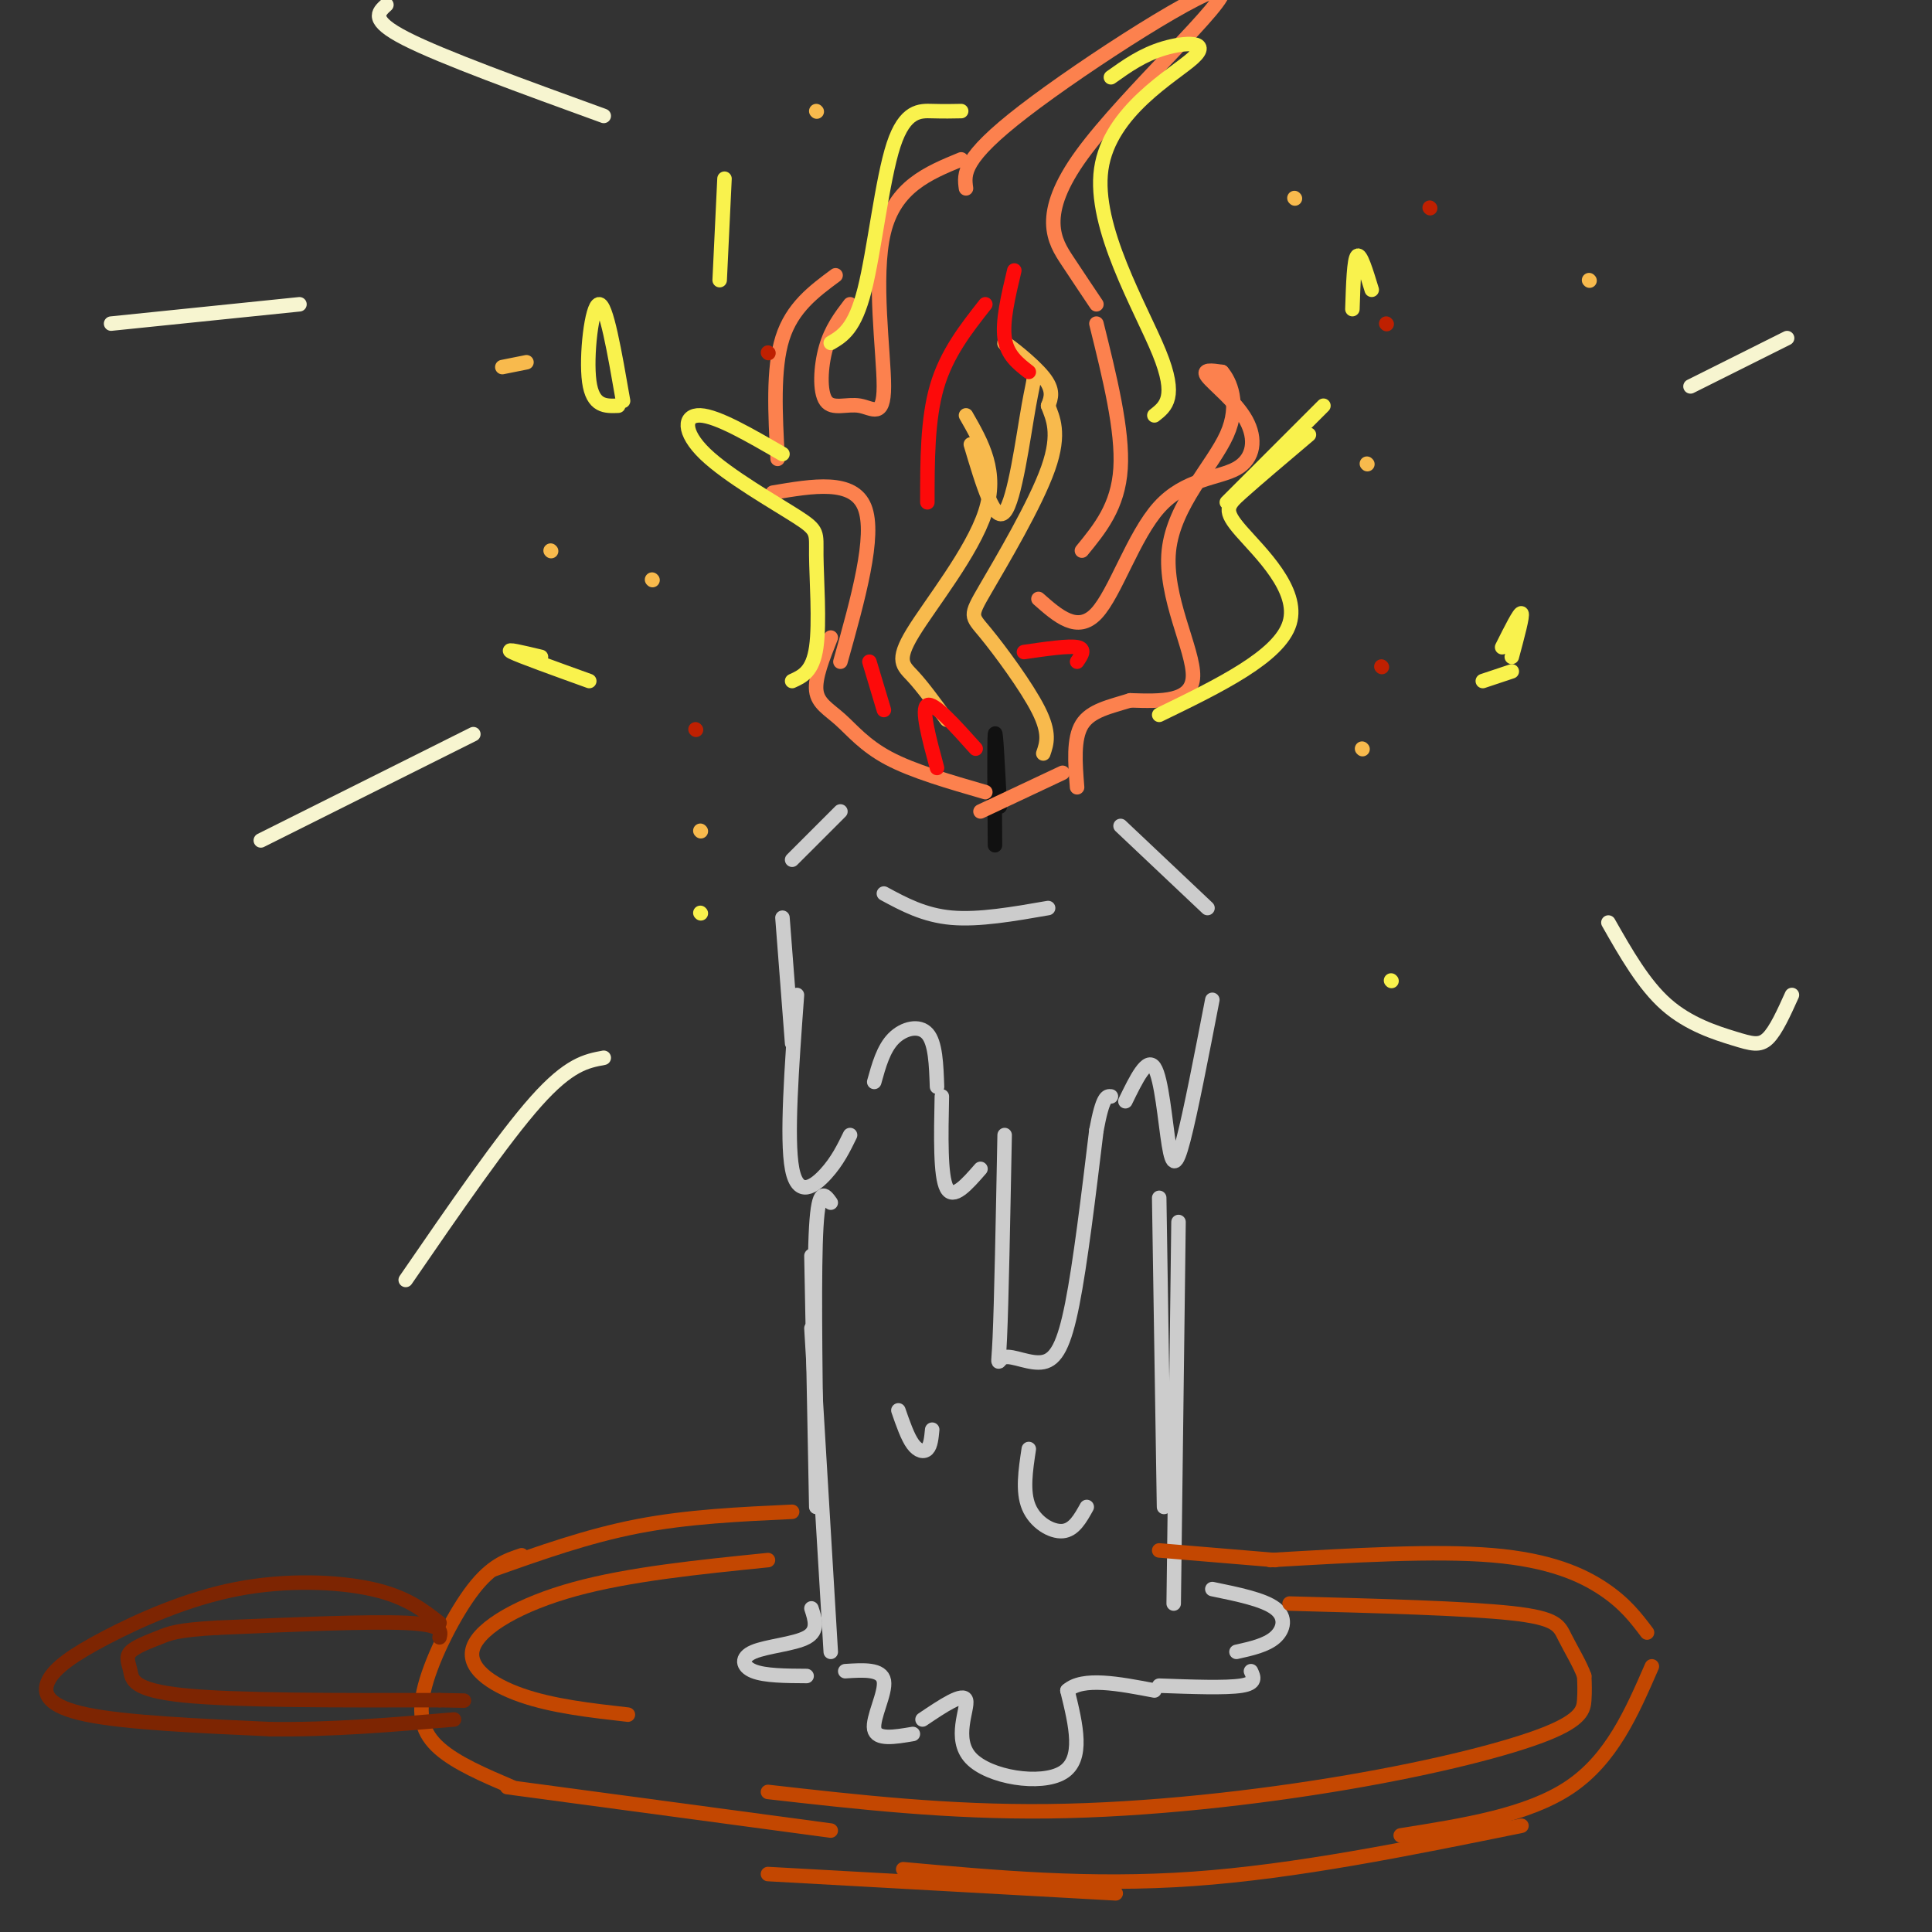 <svg viewBox='0 0 400 400' version='1.1' xmlns='http://www.w3.org/2000/svg' xmlns:xlink='http://www.w3.org/1999/xlink'><rect x="0" y="0" width="400" height="400" fill="#333333" stroke="none"/><g fill='none' stroke='rgb(204,204,204)' stroke-width='3' stroke-linecap='round' stroke-linejoin='round'><path d='M174,168c0.000,0.000 -10.000,10.000 -10,10'/><path d='M183,185c4.167,2.250 8.333,4.500 14,5c5.667,0.500 12.833,-0.750 20,-2'/><path d='M232,171c0.000,0.000 18.000,17.000 18,17'/><path d='M162,190c0.000,0.000 2.000,26.000 2,26'/><path d='M165,206c-1.089,14.911 -2.178,29.822 -1,36c1.178,6.178 4.622,3.622 7,1c2.378,-2.622 3.689,-5.311 5,-8'/><path d='M181,224c0.956,-3.444 1.911,-6.889 4,-9c2.089,-2.111 5.311,-2.889 7,-1c1.689,1.889 1.844,6.444 2,11'/><path d='M195,227c-0.167,8.250 -0.333,16.500 1,19c1.333,2.500 4.167,-0.750 7,-4'/><path d='M208,235c-0.333,17.367 -0.667,34.734 -1,42c-0.333,7.266 -0.667,4.432 1,4c1.667,-0.432 5.333,1.537 8,1c2.667,-0.537 4.333,-3.582 6,-12c1.667,-8.418 3.333,-22.209 5,-36'/><path d='M227,234c1.333,-7.167 2.167,-7.083 3,-7'/><path d='M233,228c2.250,-4.625 4.500,-9.250 6,-7c1.500,2.250 2.250,11.375 3,16c0.750,4.625 1.500,4.750 3,-1c1.500,-5.750 3.750,-17.375 6,-29'/><path d='M172,249c-1.250,-1.750 -2.500,-3.500 -3,5c-0.500,8.500 -0.250,27.250 0,46'/><path d='M168,260c0.000,0.000 1.000,52.000 1,52'/><path d='M168,275c0.000,0.000 4.000,67.000 4,67'/><path d='M240,248c0.000,0.000 1.000,64.000 1,64'/><path d='M244,253c0.000,0.000 -1.000,79.000 -1,79'/><path d='M168,333c0.756,2.310 1.512,4.619 -1,6c-2.512,1.381 -8.292,1.833 -11,3c-2.708,1.167 -2.345,3.048 0,4c2.345,0.952 6.673,0.976 11,1'/><path d='M175,346c3.778,-0.244 7.556,-0.489 8,2c0.444,2.489 -2.444,7.711 -2,10c0.444,2.289 4.222,1.644 8,1'/><path d='M191,356c4.250,-2.857 8.500,-5.714 9,-4c0.500,1.714 -2.750,8.000 1,12c3.750,4.000 14.500,5.714 19,3c4.500,-2.714 2.750,-9.857 1,-17'/><path d='M221,350c3.167,-2.833 10.583,-1.417 18,0'/><path d='M240,349c6.917,0.250 13.833,0.500 17,0c3.167,-0.500 2.583,-1.750 2,-3'/><path d='M251,329c5.311,1.089 10.622,2.178 13,4c2.378,1.822 1.822,4.378 0,6c-1.822,1.622 -4.911,2.311 -8,3'/><path d='M186,292c0.956,2.756 1.911,5.511 3,7c1.089,1.489 2.311,1.711 3,1c0.689,-0.711 0.844,-2.356 1,-4'/><path d='M213,300c-0.667,4.400 -1.333,8.800 0,12c1.333,3.200 4.667,5.200 7,5c2.333,-0.200 3.667,-2.600 5,-5'/></g>
<g fill='none' stroke='rgb(195,71,1)' stroke-width='3' stroke-linecap='round' stroke-linejoin='round'><path d='M159,323c-14.363,1.452 -28.726,2.905 -40,6c-11.274,3.095 -19.458,7.833 -21,12c-1.542,4.167 3.560,7.762 10,10c6.440,2.238 14.220,3.119 22,4'/><path d='M159,371c18.671,2.115 37.343,4.230 58,4c20.657,-0.230 43.300,-2.804 62,-6c18.700,-3.196 33.458,-7.014 41,-10c7.542,-2.986 7.869,-5.139 8,-7c0.131,-1.861 0.065,-3.431 0,-5'/><path d='M328,347c-0.798,-2.310 -2.792,-5.583 -4,-8c-1.208,-2.417 -1.631,-3.976 -11,-5c-9.369,-1.024 -27.685,-1.512 -46,-2'/><path d='M164,313c-10.833,0.500 -21.667,1.000 -32,3c-10.333,2.000 -20.167,5.500 -30,9'/><path d='M108,322c-3.095,1.036 -6.190,2.071 -10,7c-3.810,4.929 -8.333,13.750 -10,20c-1.667,6.250 -0.476,9.929 3,13c3.476,3.071 9.238,5.536 15,8'/><path d='M105,370c0.000,0.000 67.000,9.000 67,9'/><path d='M159,388c0.000,0.000 72.000,4.000 72,4'/><path d='M187,387c19.333,1.750 38.667,3.500 60,2c21.333,-1.500 44.667,-6.250 68,-11'/><path d='M290,380c13.167,-2.083 26.333,-4.167 35,-10c8.667,-5.833 12.833,-15.417 17,-25'/><path d='M263,323c17.067,-1.000 34.133,-2.000 46,-1c11.867,1.000 18.533,4.000 23,7c4.467,3.000 6.733,6.000 9,9'/><path d='M264,323c0.000,0.000 -24.000,-2.000 -24,-2'/></g>
<g fill='none' stroke='rgb(125,37,2)' stroke-width='3' stroke-linecap='round' stroke-linejoin='round'><path d='M91,336c-3.467,-2.715 -6.934,-5.429 -14,-7c-7.066,-1.571 -17.730,-1.998 -28,0c-10.270,1.998 -20.144,6.422 -27,10c-6.856,3.578 -10.692,6.309 -12,9c-1.308,2.691 -0.088,5.340 8,7c8.088,1.660 23.044,2.330 38,3'/><path d='M56,358c12.667,0.167 25.333,-0.917 38,-2'/><path d='M91,339c0.333,-1.333 0.667,-2.667 -7,-3c-7.667,-0.333 -23.333,0.333 -39,1'/><path d='M45,337c-8.389,0.470 -9.861,1.145 -12,2c-2.139,0.855 -4.944,1.889 -6,3c-1.056,1.111 -0.361,2.299 0,4c0.361,1.701 0.389,3.915 11,5c10.611,1.085 31.806,1.043 53,1'/><path d='M91,352c8.833,0.167 4.417,0.083 0,0'/></g>
<g fill='none' stroke='rgb(17,17,17)' stroke-width='3' stroke-linecap='round' stroke-linejoin='round'><path d='M207,167c-0.417,-8.167 -0.833,-16.333 -1,-15c-0.167,1.333 -0.083,12.167 0,23'/></g>
<g fill='none' stroke='rgb(252,129,78)' stroke-width='3' stroke-linecap='round' stroke-linejoin='round'><path d='M204,164c-7.488,-2.167 -14.976,-4.333 -20,-7c-5.024,-2.667 -7.583,-5.833 -10,-8c-2.417,-2.167 -4.690,-3.333 -5,-6c-0.310,-2.667 1.345,-6.833 3,-11'/><path d='M174,137c3.667,-13.083 7.333,-26.167 5,-32c-2.333,-5.833 -10.667,-4.417 -19,-3'/><path d='M161,95c-0.500,-9.333 -1.000,-18.667 1,-25c2.000,-6.333 6.500,-9.667 11,-13'/><path d='M176,63c-1.948,2.559 -3.897,5.118 -5,9c-1.103,3.882 -1.362,9.087 0,11c1.362,1.913 4.344,0.533 7,1c2.656,0.467 4.984,2.779 5,-4c0.016,-6.779 -2.281,-22.651 0,-32c2.281,-9.349 9.141,-12.174 16,-15'/><path d='M200,39c-0.416,-3.062 -0.833,-6.124 12,-16c12.833,-9.876 38.914,-26.565 41,-25c2.086,1.565 -19.823,21.383 -29,34c-9.177,12.617 -5.622,18.033 -3,22c2.622,3.967 4.311,6.483 6,9'/><path d='M227,67c2.750,11.083 5.500,22.167 5,30c-0.500,7.833 -4.250,12.417 -8,17'/><path d='M215,124c4.050,3.579 8.101,7.158 12,3c3.899,-4.158 7.647,-16.053 13,-22c5.353,-5.947 12.311,-5.944 16,-8c3.689,-2.056 4.109,-6.169 2,-10c-2.109,-3.831 -6.745,-7.380 -8,-9c-1.255,-1.620 0.873,-1.310 3,-1'/><path d='M253,77c1.539,1.734 3.887,6.568 1,13c-2.887,6.432 -11.008,14.463 -12,24c-0.992,9.537 5.145,20.582 5,26c-0.145,5.418 -6.573,5.209 -13,5'/><path d='M234,145c-4.200,1.311 -8.200,2.089 -10,5c-1.800,2.911 -1.400,7.956 -1,13'/><path d='M220,160c0.000,0.000 -17.000,8.000 -17,8'/></g>
<g fill='none' stroke='rgb(248,186,77)' stroke-width='3' stroke-linecap='round' stroke-linejoin='round'><path d='M196,149c-2.488,-3.411 -4.976,-6.821 -7,-9c-2.024,-2.179 -3.583,-3.125 0,-9c3.583,-5.875 12.310,-16.679 15,-25c2.690,-8.321 -0.655,-14.161 -4,-20'/><path d='M201,92c2.450,8.219 4.899,16.438 7,14c2.101,-2.438 3.853,-15.532 5,-22c1.147,-6.468 1.689,-6.311 0,-8c-1.689,-1.689 -5.609,-5.224 -5,-5c0.609,0.224 5.745,4.207 8,7c2.255,2.793 1.627,4.397 1,6'/><path d='M217,84c0.897,2.441 2.641,5.544 0,13c-2.641,7.456 -9.667,19.267 -13,25c-3.333,5.733 -2.974,5.390 0,9c2.974,3.610 8.564,11.174 11,16c2.436,4.826 1.718,6.913 1,9'/></g>
<g fill='none' stroke='rgb(253,10,10)' stroke-width='3' stroke-linecap='round' stroke-linejoin='round'><path d='M194,159c-1.667,-6.167 -3.333,-12.333 -2,-13c1.333,-0.667 5.667,4.167 10,9'/><path d='M192,104c0.000,-8.583 0.000,-17.167 2,-24c2.000,-6.833 6.000,-11.917 10,-17'/><path d='M210,56c-1.250,5.250 -2.500,10.500 -2,14c0.500,3.500 2.750,5.250 5,7'/><path d='M212,135c4.583,-0.667 9.167,-1.333 11,-1c1.833,0.333 0.917,1.667 0,3'/><path d='M183,147c0.000,0.000 -3.000,-10.000 -3,-10'/></g>
<g fill='none' stroke='rgb(249,242,77)' stroke-width='3' stroke-linecap='round' stroke-linejoin='round'><path d='M240,148c12.458,-6.048 24.917,-12.095 27,-19c2.083,-6.905 -6.208,-14.667 -10,-19c-3.792,-4.333 -3.083,-5.238 0,-8c3.083,-2.762 8.542,-7.381 14,-12'/><path d='M274,84c0.000,0.000 -20.000,20.000 -20,20'/><path d='M239,86c2.388,-1.863 4.775,-3.726 1,-13c-3.775,-9.274 -13.713,-25.960 -12,-38c1.713,-12.040 15.077,-19.434 19,-23c3.923,-3.566 -1.593,-3.305 -6,-2c-4.407,1.305 -7.703,3.652 -11,6'/><path d='M199,23c-1.768,0.036 -3.536,0.071 -6,0c-2.464,-0.071 -5.625,-0.250 -8,7c-2.375,7.250 -3.964,21.929 -6,30c-2.036,8.071 -4.518,9.536 -7,11'/><path d='M162,94c-6.752,-3.920 -13.504,-7.840 -17,-8c-3.496,-0.160 -3.735,3.441 1,8c4.735,4.559 14.444,10.078 19,13c4.556,2.922 3.957,3.248 4,8c0.043,4.752 0.726,13.929 0,19c-0.726,5.071 -2.863,6.035 -5,7'/><path d='M129,83c-1.756,-10.111 -3.511,-20.222 -5,-20c-1.489,0.222 -2.711,10.778 -2,16c0.711,5.222 3.356,5.111 6,5'/><path d='M280,64c0.167,-5.167 0.333,-10.333 1,-11c0.667,-0.667 1.833,3.167 3,7'/><path d='M122,141c-7.167,-2.583 -14.333,-5.167 -16,-6c-1.667,-0.833 2.167,0.083 6,1'/><path d='M311,134c1.833,-3.667 3.667,-7.333 4,-7c0.333,0.333 -0.833,4.667 -2,9'/><path d='M145,189c0.000,0.000 0.100,0.100 0.1,0.1'/><path d='M149,58c0.000,0.000 1.000,-21.000 1,-21'/><path d='M307,141c0.000,0.000 6.000,-2.000 6,-2'/><path d='M288,203c0.000,0.000 0.100,0.100 0.1,0.1'/></g>
<g fill='none' stroke='rgb(247,245,208)' stroke-width='3' stroke-linecap='round' stroke-linejoin='round'><path d='M98,152c0.000,0.000 -44.000,22.000 -44,22'/><path d='M62,63c0.000,0.000 -39.000,4.000 -39,4'/><path d='M333,191c3.667,6.446 7.333,12.893 12,17c4.667,4.107 10.333,5.875 14,7c3.667,1.125 5.333,1.607 7,0c1.667,-1.607 3.333,-5.304 5,-9'/><path d='M350,80c0.000,0.000 20.000,-10.000 20,-10'/><path d='M125,219c-3.583,0.667 -7.167,1.333 -14,9c-6.833,7.667 -16.917,22.333 -27,37'/><path d='M125,24c-16.750,-6.083 -33.500,-12.167 -41,-16c-7.500,-3.833 -5.750,-5.417 -4,-7'/></g>
<g fill='none' stroke='rgb(248,186,77)' stroke-width='3' stroke-linecap='round' stroke-linejoin='round'><path d='M329,58c0.000,0.000 0.100,0.100 0.1,0.1'/><path d='M114,114c0.000,0.000 0.100,0.100 0.1,0.1'/><path d='M169,23c0.000,0.000 0.100,0.100 0.1,0.1'/><path d='M135,120c0.000,0.000 0.100,0.100 0.1,0.1'/><path d='M104,76c0.000,0.000 5.000,-1.000 5,-1'/><path d='M283,96c0.000,0.000 0.100,0.100 0.1,0.1'/><path d='M268,41c0.000,0.000 0.100,0.100 0.1,0.1'/><path d='M145,172c0.000,0.000 0.100,0.100 0.1,0.1'/><path d='M282,155c0.000,0.000 0.100,0.100 0.1,0.1'/></g>
<g fill='none' stroke='rgb(191,32,1)' stroke-width='3' stroke-linecap='round' stroke-linejoin='round'><path d='M286,138c0.000,0.000 0.100,0.100 0.1,0.1'/><path d='M287,67c0.000,0.000 0.100,0.100 0.1,0.1'/><path d='M159,73c0.000,0.000 0.100,0.100 0.1,0.1'/><path d='M144,151c0.000,0.000 0.100,0.100 0.1,0.1'/><path d='M296,43c0.000,0.000 0.100,0.100 0.1,0.1'/></g>
</svg>
